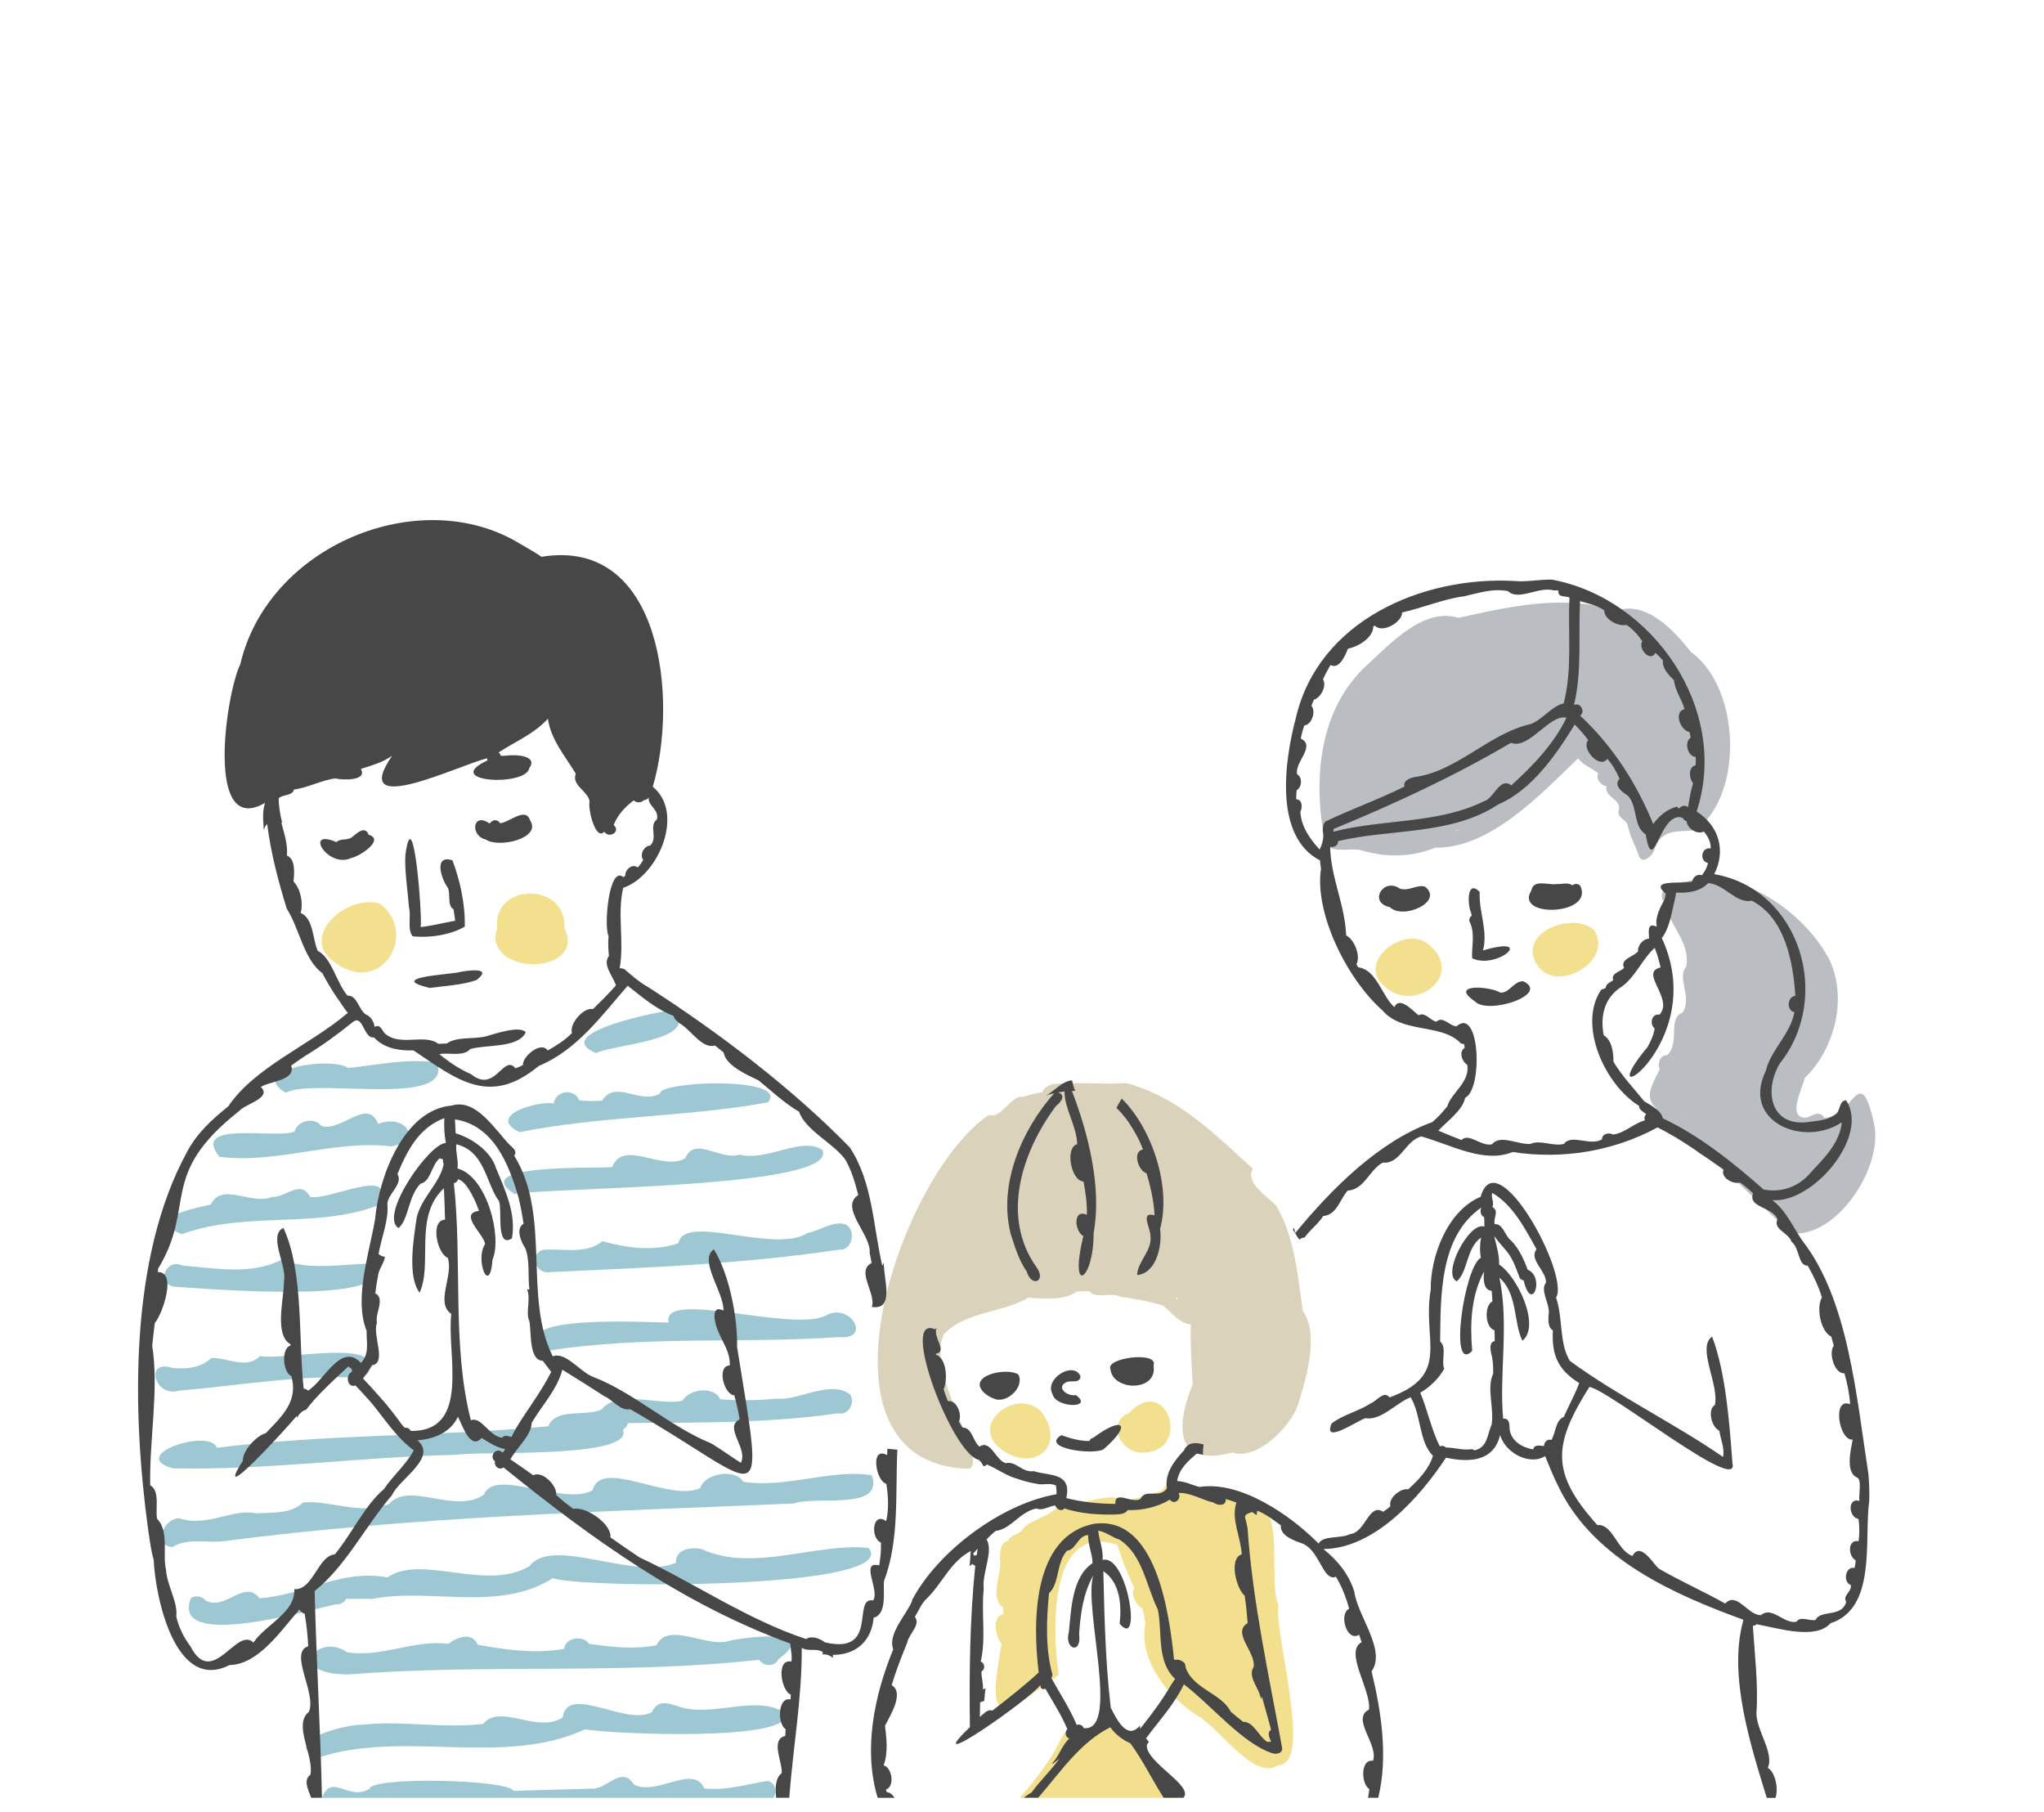 <?xml version="1.0" encoding="UTF-8"?><svg id="Layer_1" xmlns="http://www.w3.org/2000/svg" xmlns:xlink="http://www.w3.org/1999/xlink" viewBox="0 0 200 177.27"><defs><style>.cls-1{fill:#474747;}.cls-2{fill:#babec2;}.cls-3{fill:none;}.cls-4{fill:#9dc8d3;}.cls-5{fill:#f3e08f;}.cls-6{clip-path:url(#clippath);}.cls-7{fill:#dbd2bb;}</style><clipPath id="clippath"><rect class="cls-3" x="13.504" y="50.89" width="170" height="125"/></clipPath></defs><g class="cls-6"><path class="cls-2" d="M161.951,82.934c1.043-2.776,4.244-.737,4.788-2.432,3.852-4.019,3.26-13.472-1.283-16.71-1.513-1.911-4.337-5.179-7.445-3.999-4.793-1.72-10.339-.442-15.317.658-3.343-1.066-6.623,2.481-8.909,4.594-4.738,4.299-5.34,11.222-4.151,17.182.279,1.479,2.55.619,3.642.983,2.286.688,4.861.678,7.147-.275,5.36.079,10.221-5.11,13.995-8.746.46.663,1.341.958,1.968,1.459-.284.575.259,1.164.802,1.292-.235,1.115,1.64,1.228,1.17,2.466-.044.688.813.762.935,1.415.171.919.666,1.838.984,2.653v-.083c.142,1.435,1.488.442,1.664-.457h.01ZM142.44,81.273c.137-.044.279-.093.416-.142-.118.059-.23.123-.348.177-.02-.02-.049-.02-.068-.034Z"/><path class="cls-2" d="M183.372,109.879c-1.42-6.053-1.904-.747-4.861-.506-.485-.801-1.18-.211-1.767-.02-1.934.088-.401-2.835-.147-3.901,2.918-2.781,4.278-7.92,2.301-11.767v.01c-2.458-4.476-8.415-8.697-13.648-7.503-1.375.201-3.715.811-2.1,2.511.069,1.754,2.267,3.415,1.851,5.862-.984,1.16.636,3.002-.367,4.506-1.498.506-.206,2.978-1.513,4.162-.729.02-.954.821-.724,1.386-.593,1.292-1.655,2.673-.319,3.823-.607,1.975,2.981,3.031,4.137,4.334,3.539,2.118,6.03,5.287,9.139,7.901,4.371.383,8.977-6.461,8.008-10.799l.01.005Z"/><path class="cls-7" d="M126.971,137.551c.822-2.688,2.154-6.948.504-9.306-.514-3.523-.773-7.095-2.575-10.249-.871-.983-3.059-2.157-2.325-3.66-3.686-3.346-7.249-6.997-12.36-8.367-2.399.152-4.817-.118-7.171.083-.416.138-.91.334-1.043.801-.656.103-1.302.27-1.933.472-1.165-.226-1.997,2.157-3.329,1.764-8.801,5.965-18.298,34.236-1.924,34.605,1.982-.84-4.308-9.267-2.448-13.187,2.217-2.24,5.644-2.029,8.297-3.562,1.415.147,3.549.285,4.655-.57.416-.059.832-.02,1.248-.064.68.825,2.076.069,3.04.545,1.464.221,2.775.442,4.171.865.783.624,1.708,1.803,2.731,1.847-.049,2.034.079,3.837.196,5.881-1.581,3.842-1.938,8.196,3.887,6.658,2.364.791,5.536-2.373,6.373-4.55l.005-.005ZM114.983,126.909c.078.03.152.059.225.098-.014.034-.019.074-.029.113-.088-.049-.132-.138-.191-.211h-.005Z"/><path class="cls-4" d="M50.839,110.768c7.891-1.597,16.692-1.499,24.299-2.918,2.164-2.57-10.71-2.083-10.554-.87-1.938,1.15-4.381-1.415-5.664.698-.749.079-1.508.039-2.252-.029-.455-1.189-2.33-.983-2.477.314-1.493-.295-6.711,1.169-3.353,2.801v.005Z"/><path class="cls-4" d="M21.463,113.171c5.556.742,11.175-1.685,16.839-1.017,3.123-.516,1.395-3.258-1.297-2.191-1.047-2.653-3.608.82-5.556.196-.681-.909-2.355-.531-2.629.55-1.738.757-10.216-1.15-7.357,2.466v-.005Z"/><path class="cls-4" d="M50.349,116.817c3.857-.673,31.842-.555,30.114-4.299-1.997-1.395-5.458,1.165-8.101.442-1.826.634-4.425-1.877-5.311.368-2.203,1.307-6.099-1.931-7.147.85-1.459.177-14.274-.364-9.555,2.639Z"/><path class="cls-4" d="M17.777,120.752c6.222-2.28,13.036-.511,19.159-2.801l-.005.005c2.164-4.113-4.753-.418-6.608-.865-.876-1.749-2.423.098-3.706.015-1.997.845-4.915-1.508-5.996.747-1.591.344-6.682,1.351-2.839,2.899h-.005Z"/><path class="cls-4" d="M79.024,120.629c-3.255,2.093-12.037-1.99-12.639.993-2.511.88-5.154.437-7.445-.187-1.581,1.322-3.896.683-5.835.845-1.38.496-.646,2.427.705,2.181,9.56-.442,18.968-.796,28.293-2.201,1.341.137,1.752-2.093.504-2.511-1.224-.265-2.394.663-3.588.88h.005Z"/><path class="cls-4" d="M17.048,125.882c2.237.142,23.114,1.936,19.1-2.255-2.922.088-5.874.663-8.601-.378-2.927,1.508-6.413.84-9.692.57-1.615-.776-2.638,1.744-.808,2.069v-.005Z"/><path class="cls-4" d="M80.806,128.702c-3.27,1.695-16.208-2.643-15.371.693-1.728-.015-16.863-.879-11.792,2.747,9.565-1.489,18.826-.673,28.494-1.327,3.206.265,1.057-3.449-1.336-2.108l.005-.005Z"/><path class="cls-4" d="M17.498,136.057c5.825-.486,11.87-1.572,17.647-1.263.558-.03,1.023-.481,1.067-1.037.357-2.678-8.635-.629-10.764-1.091-1.312,1.361-3.27.118-4.758.197-1.043.963-2.389,1.11-3.828.968-2.775-.899-1.733,2.928.636,2.231v-.005Z"/><path class="cls-4" d="M16.916,143.658c9.217.192,18.449-1.13,27.77-1.327,2.193-.388,17.426.413,16.266-2.457.23-.142.431-.368.485-.649,6.829-.039,13.853.02,20.559-.953,1.028.226,1.718-1.007,1.175-1.852-1.938-1.464-4.949.634-7.274.427.01,0,.024,0,.034-.005-1.816.167-3.637.211-5.458.059-.602-1.341-3.064-1.012-3.696.142-2.418.521-6.256-1.189-7.945.88-1.562.678-4.494-.196-5.179,1.621-10.916,1.012-21.935.757-32.425,2.103-.744-1.98-8.821.762-4.317,2.005l.005.005Z"/><path class="cls-4" d="M21.61,150.817c18.841-2.457,37.08-2.909,56.063-3.719,2.188-.811,8.85.781,7.636-2.756-3.857-.668-8.419,1.292-12.585.634-.778-1.351-3.774-.825-4.205.609-2.986,1.435-9.731-3.032-10.539.226-2.922,1.562-9.58-2.25-10.617.408-2.785,1.99-7.323-1.331-9.271.909-2.898,1.164-5.766-.403-8.459-.123-1.15,1.15-3.055.958-4.631,1.056-2.247-.511-4.758,1.41-7.475.472-1.429-.015-2.717,2.663-.661,2.825,1.434-.87,3.069-.437,4.743-.546v.005Z"/><path class="cls-4" d="M32.776,156.969h.024-.005c.431.054.881-.167,1.092-.55.876.029,1.747-.035,2.624.024-.029,0-.064-.01-.093-.015,5.737-1.11,12.404,1.332,17.686-2.029,2.56,1.017,34.119,1.165,30.902-2.948-4.934-.575-11.342,2.422-16.296.128-.984-.28-2.678-.025-2.56,1.307-4.043,1.808-12.076-2.639-14.323.324-4.224,2.57-10.563-1.213-13.922,1.116-4.538-.846-8.072,1.724-12.502,2.043-1.498-1.93-3.299,1.239-5.262.236-.348-.427-.989-.56-1.464-.25-2.027,5.149,11.562,1.184,14.103.619l-.005-.005Z"/><path class="cls-4" d="M57.599,160.762c-.636-.786-2.271-.555-2.389.545-2.805.526-5.673.103-8.454-.383-.592-1.327-2.071-.727-2.873-.103-3.554-.403-6.344,1.346-9.932.84-2.756-2.039-6.266,2.142.132,2.162,13.452-1.066,26.722.054,40.208-1.435.416.688,1.537.703,1.889-.069,4.131-3.046-2.952-2.191-4.729-1.808-2.237.806-6.055-1.97-7.22.457-2.08.408-4.205.202-6.285-.098-.122-.035-.284.01-.352-.108h.005Z"/><path class="cls-4" d="M31.126,171.964c8.346-2.761,18.136.939,26.11-2.771,2.301.442,20.809,1.278,19.546-1.616-2.56-1.74-6.696.25-9.8-.462-1.077-.197-2.477-1.175-3.191.393-2.506,1.41-8.258-2.816-8.743.53-2.521,1.612-6.094-1.439-7.773.624-3.999.467-8.116-.358-11.875.084-1.469-.059-8.126,1.602-4.278,3.218h.005Z"/><path class="cls-4" d="M50.246,175.212c-.489-1.12-13.936-1.44-14.108-.182-2.11,1.194-3.681-1.631-4.636.865h44.173c.343-.595.303-1.346-.524-1.661-2.012.305-4.082.978-6.246.737-1.033-2.427-4.645.777-6.878-.373-1.238-1.965-2.663.565-4.176.393h.034-.034.034"/><path class="cls-4" d="M58.323,103.03c1.733-.88,10.314-1.214,7.597-4.196-1.283.044-12.257,2.27-7.597,4.196Z"/><path class="cls-4" d="M27.964,106.921c2.599-1.538,16.457,1.567,14.793-2.968-2.844-.432-5.943.256-8.703.531-1.537-1.145-9.996.088-6.089,2.437Z"/><path class="cls-5" d="M32.962,94.294c4.459,3.095,7.974-3.056,4.215-5.871-3.221-1.047-8.229,3.38-4.215,5.871Z"/><path class="cls-5" d="M48.646,92.53c1.341,2.992,8.527,2.147,6.584-1.71.245-4.618-7.137-4.471-6.574.059-.225.521-.274,1.14-.01,1.651Z"/><path class="cls-5" d="M97.939,141.781c3.28,2.427,6.506-.403,3.906-3.71-2.369-2.349-7.073,1.263-3.906,3.71Z"/><path class="cls-5" d="M111.65,142.125c5.12.093,2.589-7.861-1.185-3.886-2.237.899-.822,3.847,1.185,3.886Z"/><path class="cls-5" d="M135.479,96.505c2.805,2.673,7.846-.943,4.474-3.955-2.325-2.329-7.406,1.587-4.474,3.955Z"/><path class="cls-5" d="M150.335,94.299c1.836,3.115,7.641-.29,5.639-3.312-2.031-1.828-7.47.187-5.639,3.312Z"/><path class="cls-5" d="M101.85,148.478c-.661.373-1.547.614-1.914,1.322-.416.344-1.116.427-1.307.968-.778.143-.754,1.081-.793,1.705v-.02c.269,1.484-1.106,3.843.313,4.811.01.216.02.432.024.648-1.189.31-.744,2.133-.206,2.87v.284c-1.473,7.99-.073,7.002,5.62,2.796-.612-4.181-1.082-15,5.752-12.716.416,1.46,1.028,2.855,1.65,4.236-.387.678.186,1.636.793,1.99.137.466.21.953.289,1.439-.715,3.558,2.207,7.252,5.11,9.046,2.144,1.199,5.546,6.441,7.901,4.839,3.47-.103-.456-12.882,0-15.717-.984-1.897.597-9.974-2.154-9.267-1.41-1.341-3.383-1.228-5.135-1.739-1.204-.472-3.221-1.779-4.043-.167-1.234.437-2.492.845-3.799.983-1.341-.835-3.392.339-4.988.231-.504-.256-1.371-.265-1.483.437-.499.413-1.013.811-1.63,1.017v.005Z"/><path class="cls-5" d="M115.037,175.89c-1.571-1.621-2.663-3.926-4.249-5.135-.744-3.1-3.49-1.867-5.776-1.326-.548-.246-1.004.241-1.199.707-1.028,2.143-2.487,3.99-4.043,5.754h15.273-.005Z"/><path class="cls-1" d="M44.783,95.149c-1.234.211-6.897.511-2.741,1.508,1.522-.206,3.157-.28,4.567-.762,1.767-1.346-1.008-.943-1.826-.752v.005Z"/><path class="cls-1" d="M39.668,83.578c-.098,1.666.22,3.43.343,5.164.245.904-.191,2.147.367,2.865,1.65.172,3.671-.123,5.096-.948.064-2.137-.465-4.574-1.209-6.495-1.801-.555-1.136,1.651-.548,2.54.485.555-.059,1.818.661,2.265.059.368.118.742.162,1.11-1.141.206-2.227.491-3.378.624.176-1.105-.719-12.622-1.488-7.124h-.005Z"/><path class="cls-1" d="M34.362,83.941c.793-.118,3.343-1.803,1.708-2.27-.343-.914-1.121-.187-1.581.197-.47.418-1.146.108-1.576.521-3.25-1.395-.827,2.634,1.454,1.553h-.005Z"/><path class="cls-1" d="M47.525,82.133c1.258.879,5.507-.113,4.342-1.872-.431-1.366-2.041.211-2.942.285-.127-.29-.539-.398-.778-.201-.088.069-.181.138-.25.221-1.65-1.165-1.934,1.204-.367,1.567h-.005Z"/><path class="cls-1" d="M46.002,111.491s.036.025.056.036c-.02-.01-.036-.025-.056-.036Z"/><path class="cls-1" d="M96.353,136.308c.259.221.553.403.876.516,1.234.595,3.064-1.13,2.413-2.349-1.15-.747-5.159.128-3.289,1.838v-.005Z"/><path class="cls-1" d="M108.659,133.974c.215,2.127,4.621,2.24,4.215-.383.509-1.43-4.778-.757-4.215.383Z"/><path class="cls-1" d="M105.722,134.642c-.68-1.533-3.583.265-2.731,1.759.289,1.361,4.102,1.425,2.276.088-.818.172-2.046-.786-.862-1.287.46-.162,1.283.182,1.317-.565v.005Z"/><path class="cls-1" d="M106.98,140.666c-.171.034-.333.138-.372.314-.959.02-1.889-.265-2.771-.57h.015c-2.134,1.282,3.172,1.985,4.127,1.381,2.795-2.417,1.958-3.331-.999-1.13v.005Z"/><path class="cls-1" d="M139.424,86.747c-.798-.241-1.635.516-2.496.172h.009c-1.586-1.081-3.079,1.39-.94,1.833,1.283,1.273,5.321-.535,3.432-2.009l-.005.005Z"/><path class="cls-1" d="M154.692,86.806c-.108-.349-.583-.423-.832-.187-.446-.324-1.063-.098-1.582-.128h.069c-.788.143-2.296-.526-2.501.614-1.704,2.702,5.928,2.472,4.841-.3h.005Z"/><path class="cls-1" d="M143.947,89.307c.02.093.039.187.059.28-.191.113-.269.329-.235.536.612,1.189.2,2.501.274,3.636,2.496,1.15,6.31-2.319,1.062-.771.514-1.921-.431-3.818-.323-5.724-1.278-1.302-1.209,1.278-.837,2.044Z"/><path class="cls-1" d="M149.038,95.999c-.925-.015-1.38,1.214-2.237,1.11-1.121-.658-5.037-.865-2.497.85,1.229,1.376,7.456-.668,4.734-1.96Z"/><path class="cls-1" d="M98.878,120.664c.406,1.282.808,2.624,1.581,3.734.475,1.617,1.973.948.945-.437-3.5-4.943-1.405-11.291,1.909-15.742.45-.339,1.072-1.096.196-1.341.22-.039.436-.069.656-.093-.044,1.597,1.189,3.385,1.238,5.154-1.238.334-.592,3.626.617,3.655.196,1.071.362,2.162.323,3.257-1.385-.629-1.204,1.626-.343,2.078-1.434,5.984,1.038,4.304,1.004-.265.827-4.451-.519-9.792-2.119-13.929.113-.005.225-.01.333-.01-.186-.314-.215-.688-.328-1.032-.974.098-1.718,1.027-2.555,1.518.264-.123.543-.192.822-.256-3.172,3.538-5.487,8.913-4.273,13.708h-.005Z"/><path class="cls-1" d="M110.416,109.776c.563.845,1.077,1.729,1.42,2.693-1.092.182-.436,2.113.352,2.319.191.619.353,1.253.485,1.887-.005-.024-.01-.044-.015-.064.157.757.284,1.518.308,2.294-1.464-.418-.362,1.297-.401,1.985.215,1.464-1.253,2.491-1.302,3.857,1.865-.162,2.482-2.845,2.247-4.51,1.106-3.985-.705-9.743-3.75-12.755-.186.295-.362.599-.519.914.446.413.822.894,1.18,1.386l-.005-.005Z"/><path class="cls-1" d="M91.937,131.119s.005.011.011.021c0-.005-.005-.011-.011-.021Z"/><path class="cls-1" d="M147.633,139.064s.011.005.011.011c0,0-.005-.011-.011-.011Z"/><path class="cls-1" d="M152.03,132.404s-.01-.041-.021-.061c.005.02.016.041.021.061Z"/><path class="cls-1" d="M89.26,156.595c-.587,1.445-2.428,3.248-1.86,4.771-1.865,4.54-2.947,9.832-1.522,14.529h1.65c-.186-.31-.46-.55-.754-.546-.034-.088-.064-.176-.093-.27.891-.26.617-2.176-.22-2.358.465-1.263.274-2.668.137-3.887.499-.982,1.919-3.228.646-3.96.431-1.42.969-2.81,1.532-4.186.137-.806,1.356-1.739.739-2.496.348-.56.602-1.223,1.057-1.69,1.615-1.508,2.35-3.66,4.41-4.756-.019.491-.064.983-.108,1.474.098-.064.191-.138.274-.221.068.088.166.152.279.177-.529,5.227-.597,10.553-.524,15.801-5.194,4.987,6.016-2.806,6.897-4.132-.015.309.171.511.485.373.754,1.302,1.576,2.575,2.159,3.97-.303.231-.191.821.191.899-.734.654-.994,1.705-1.674,2.427.029.01.059.025.083.04.206-.172.411-.344.622-.511-.842,1.204-1.875,2.142-2.707,3.302-.274.167-.539.348-.793.54h1.42c2.222-2.57,4.122-5.429,7.054-6.893.499.692,1.18,1.218,1.958,1.562,1.224,1.656,2.134,3.572,3.265,5.336h1.929c1.082-1.169-3.715-3.469-3.578-5.174.059-.108.127-.206.201-.304-.093-.113-.191-.222-.279-.339,1.302-1.754,2.781-3.346,3.706-5.282,2.736,2.088,5.712,5.768,8.635,6.736.401.123.988.049.984-.477-1.244-6.844-2.888-14.243-3.393-21.555-.024-.118-.049-.236-.073-.354v.01c-.01-.054-.025-.108-.034-.162-.01-.059-.025-.123-.04-.182v-.01c-.264-.653.074-.653.588-.87.161.093.308.211.455.329,0-.152.02-.305.049-.452.049.02.103.039.152.059,0,0-.01-.005-.015-.01.793.344,1.488.87,2.183,1.385-.117,1.047,1.395,1.523,2.198,1.813,1.077.526,1.508,1.813,2.144,2.742.23.319.622.692,1.033.462.333.53.602,1.1.827,1.685.186.472.343.953.48,1.444-1.047.487-.245,3.307.974,2.555.088.241.167.487.245.727-1.748.929.964,4.693.715,6.599-1.782.875.983,3.459.391,5.007-1.258-.197-1.155,2.304-.352,2.761-.03.29-.079.575-.132.855h1.003c.974-4.004.299-8.422-.656-12.367,1.474-2.064-1.38-5.419-1.689-7.812-.548-1.744-1.674-3.076-3.025-4.157,5.018-.044,9.457-5.09,11.998-8.937,2.213.467,4.655.437,5.296-2.221.49,1.734,2.854,3.027,4.406,2.068.401.958.783,1.965,1.263,2.909.015.029.029.054.044.088.024.049.049.098.073.143-.009-.02-.019-.039-.029-.059.034.064.064.128.098.192v-.005c.024.044.044.093.068.138,0,0-.004-.005-.009-.01,3.465,6.741,11.077,10.131,17.891,12.612-.024.084-.044.167-.059.251-1.414,5.306.798,12.141,2.345,17.177h.847c.313-.86,0-2.516-.744-2.933.636-1.499-1.092-3.592-1.116-5.327.191-2.879-.167-5.704-.348-8.578.137,0,.279-.054.372-.153,2.12.403,5.801,1.548,7.23-.098,4.543-1.459,3.265-8.185,3.784-11.979.034-.86-.01-1.715-.073-2.57-1.175-7.537-1.939-17.089-6.491-22.906-.93-1.366-1.557-2.894-2.918-3.941,3.931.349,9.551-6.225,7.221-9.758-.627.01-.583.826-.872,1.219-.656.668-1.742.771-2.638.87h.029c-3.94.658-4.606-3.041-3.001-5.709,5.16-6.476,1.983-17.044-6.422-18.513,1.17-2.309.46-4.736-1.723-6.127,3.285-10.004-4.317-20.867-14.151-22.685h.068c-1.273-.039-2.565.256-3.818.128-8.963-.467-19.086,3.891-21.303,13.359-1.156,4.348-2.144,11.669,2.354,13.983.02.27.054.535.098.806-.67,4.353,2.55,10.814,6.006,13.861,1.909,2.26,5.635,1.297,7.524,3.085.108.147.284.236.47.206.024.123.044.251.059.378-.607.359-.27,1.366.249,1.656.289,1.71-1.556,2.717-1.958,4.078-.45.55-.925,1.081-1.473,1.538-5.223,1.882-9.868,6.545-13.408,10.858-.034-.182-.063-.359-.107-.536-.039.069-.074.138-.113.206.23.31.382.673.641.963.128-.133.314-.206.495-.197.553-.786,1.297-1.287,1.84-2.118,1.346-.088,1.65-1.72,2.394-2.481,1.63-.098,2.105-2.039,3.431-2.742,1.694.177,2.179-2.113,3.745-2.56,2.81.762,6.109,2.693,8.953,1.528,4.876.747,9.854-.064,14.181-2.408,2.345,1.164,4.308,2.653,6.466,4.117-.352.776.945,1.503,1.591,1.263.456.329.891.683,1.293,1.076-.554,1.395,1.972,1.326,2.384,2.54-.475.973,1.12,1.322,1.37,2.187.813.599.622,2.378,1.591,2.344.563.988,1.062,2.019,1.385,3.11-.568.963-.147,3.321.921,3.832.083.3.166.599.244.899-.548.658.064,2.786,1.038,2.683.284.988.49,2.005.558,3.032-1.796-.727-1.091,3.597.25,3.464-.176.993-.739,3.184.426,3.705.494.206.151,1.646.23,2.29-1.2-.354-1.048,1.631-.093,1.759.122.717.102,1.464.019,2.187-1.101-.236-1.042,1.488-.284,1.867-.014.25-.053.501-.112.747-.901-.192-1.175,1.385-.367,1.67.117.668-.833,1.022-.46,1.631.009.138-.098.285-.162.408-.612,1.017-2.389.447-2.829,1.376-.602.137-1.474-.418-1.87.177-1.209.26-2.399-1.573-3.461-.649-1.258.079-2.389-2.368-3.505-1.13-2.154-1.204-4.18-2.093-6.359-3.336-.039-.025-.078-.049-.112-.074-.025-.014-.049-.029-.074-.049-.577-.521-1.757-2.624-2.535-1.199-1.508-.525-1.919-3.169-3.437-3.021-4.572-5.085-4.356-7.861-.773-13.517,1.997.344,14.788,10.613,13.995,7.463-.289-3.788-.631-8.819-1.992-12.382-1.528,1.037.724,4.727.269,6.692-.769.452-.294,2.226.44,2.506.113.84.549,1.754.358,2.57-4.797-3.307-10.324-5.979-14.984-9.394-1.072-1.759-.661-4.206-1.351-6.196,1.38-2.167-5.796-15.448-7.377-9.861-3.27,1.361-4.934,5.881-4.885,9.085-.866,4.962,2.056,8.333-4.029,10.544-.563-.717-1.267.368-1.84.585-1.234.786-2.692,1.096-3.828,1.96-.92,2.137,2.501-.27,3.314-.516,1.488.28,3.005-1.484,4.415-2.049,1.048,1.759.808,4.373,2.183,5.729-.347,1.248-1.439,2.403-2.423,3.287-.734-.152-1.977.865-1.737,1.651-.226.196-.461.383-.71.545-1.405-.924-1.733,2.063-3.251,2.186-.871.462-2.667.098-3.064.924-2.756-2.781-7.641-6.172-11.67-5.538-.719-.192-1.424-.555-2.173-.58.186-1.219,1.106-1.985,1.914-2.688.206.039.411.074.622.103-.03-.334.009-.668.053-.997-.748-.201-1.478-.256-1.904.516.01.005.02.01.03.015-.945.997-1.963,2.275-1.718,3.764-.73,1.066-2.081-.029-2.58,1.022-.773.55-2.531-.914-2.467.501-1.63-.01-3.236-.172-4.797-.57.563-2.511-1.61-2.152-3.196-2.633-1.15.157-1.704-1.012-2.707-.781-.989-.231-1.498-2.363-2.59-1.621-.656-.487-.69-1.867-1.66-1.867-.127-.192-.255-.388-.367-.59.367-.654-.206-2.147-1.067-1.995-.152-.378-.303-.767-.411-1.165.401-.889.303-3.017-.754-3.38,0-.029-.01-.059-.015-.088,1.214-.197-.352-1.656.088-2.55-.059.054-.113.108-.166.162-3.564-1.582,1.689,12.259,4.288,12.765.196.182.357.388.45.629.132-.02.255-.079.338-.172,1.033.427,1.943,1.145,3.069,1.425-.01,0-.015-.005-.02-.005.597.226,1.219.359,1.84.472-.005,0-.015,0-.02-.005.627.172,1.292-.147,1.889.177.049.28.064.565.059.845-5.404.924-11.66,5.611-14.161,10.391l.039.01ZM154.016,68.956c.798-3.331.402-6.825.593-10.141.812.241,1.659.403,2.364.904-.049.855,1.415,1.636,2.173,1.415.627.418,1.136.983,1.552,1.607-.47.673.769,2.103,1.268,1.14.284.211.519.472.744.747-.098.747.597,1.444,1.082,1.921.112,1.047.758,1.838,1.028,2.825-1.097.275-.377,2.132.494,2.24.049.182.083.373.113.56-.671.423-.294,1.847.494,1.882.01.27.015.545-.02.82-.763.177-.607,1.317-.235,1.759-.259.811-.352,1.499-.504,2.349-.264-.28-.661-.138-.871.118-.078-.059-.157-.123-.225-.187-.96.275-1.743.909-2.301,1.705-1.664-4.049-3.955-7.611-7.152-10.608.221-.147.304-.457.167-.693-.083-.319-.49-.511-.778-.334,0-.015.004-.024.004-.034l.01.005ZM129.12,83.116c-.954-1.047-1.821-2.27-1.88-3.705.216-.408.196-1.189-.401-1.209-.024-.3.005-.599.039-.899.514-.265.583-1.268.044-1.543-.289-1.179,1.87-2.756.358-3.503.078-.437.195-.865.347-1.282.739-.079,1.16-1.39.69-1.931.079-.201.162-.403.255-.594.67-.196,1.273-1.356.881-1.985.215-.481.46-.948.734-1.405.857.486,1.459-.973,1.713-1.602.989-.182,2.468-1.066,2.477-2.172.044-.03.084-.059.128-.089.719.811,2.682-.29,2.692-1.277,1.914-.423,4.131-1.341,6.016-1.572,1.39-.3,2.81-.816,4.337-.516,1.038.997,2.996-.482,4.454-.074h-.068c.186-.005.367,0,.553.015-.093.747.69.482,1.082.693-.176,3.42.303,6.957-.568,10.357-1.155.236-2.022,1.543-3.201,2.01-4.083.899-7.225,4.648-11.406,5.198-.445.093-1.14.339-.964.919-2.521,1.258-5.218,2.211-7.749,3.43-.225.226-.24.57-.255.87-.004,0-.009.005-.014.01.176.59-.02,1.307-.299,1.872l.005-.015ZM153.277,70.219c-1.248,2.589-3.299,4.702-5.399,6.618-1.15-.87-1.679,1.278-2.648,1.543-4.548,2.25-9.869,1.729-14.759,2.987,0-.088,0-.177.01-.26,5.972-2.457,11.831-5.174,17.368-8.436,1.752.717,3.778-2.855,5.428-2.452ZM161.05,109.039c-.146.147-.186.388-.097.575-1.117.29-1.929,1.228-3.119,1.39-.401-.231-1.096-.088-1.086.467-1.131.693-3.011-.56-3.716.442-1.062.285-2.339-.437-3.265,0-1.15.128-2.981-.968-3.769.034-1.038.275-2.276-1.165-2.996-.413-.758-.285-1.512-.594-2.261-.914.881-.948,2.398-2.014,2.619-3.218,1.757-.826,1.439-8.991-.842-6.992-.685-.02-1.327-1.037-1.968-.457-.617-.098-1.092-.983-1.743-.624-.558-.413-1.85-1.916-2.374-.796-1.194-1.042-1.742-3.675-3.529-3.891-.059-.098-.122-.197-.181-.295.435-.83-.196-2.422-1.004-2.83-.127-3.071-1.493-5.577-1.571-8.677.372.113.813-.128.778-.55,5.174-1.228,11.058-.545,15.684-3.592,3.231-1.371,5.659-4.845,7.47-7.812.489.467.92.988,1.326,1.523-.739.806,1.107,2.889,1.865,1.833.514.565.886,1.243,1.195,1.941-.641.722.343,1.341.832,1.675.974,1.081.485,2.987,1.723,3.768.744,4.235,1.287-1.857,3.368-1.685.083.044.176.069.274.083.054.157.21.28.362.305.054.722,1.038,1.361,1.699,1.027.377.462.7,1.042.661,1.656-.906-.182-1.146,1.228-.27,1.42-.068.457-.332.835-.587,1.204-.411-.182-.915.182-.945.609-.783.28-4.386-.314-2.594,1.189-.029.177-.064.354-.108.526,0,0-.01.034-.014.049-.402.757-.955,1.71-.759,2.658-1.058-.511-.725.712-.759,1.174-.558-.01-1.136.668-1.067,1.223-.397.545-1.821.752-1.366,1.631-.357.378-1.331.516-1.062,1.204-.289.206-.72.344-.744.757-.162.098-.352.133-.529.201.03-.01.059-.02.088-.02-2.325,3.42.358,9.296,3.706,11.355-.02.408.436.565.685.811,0,0-.005.005-.01.01v.025ZM162.7,109.417c-.132-.766-1.214-1.297-1.821-1.675-.954-1.189-2.173-2.466-3.005-3.862,0-.835-.123-2.103-.955-2.589-.372-1.941.098-3.749,1.797-4.781,1.346-1.007,1.938-2.624,3.191-3.778.25.619.431,1.268.578,1.921-2.149.486,1.336,3.051-.113,4.623-.764-.157-1.003.939-.465,1.346-.103.644-.382,1.248-.695,1.813-6.129,7.326,6.207-.26,1.395-10.657.744-.997.901-2.226,1.185-3.395,0,.01-.005.015-.01.025.015-.059.029-.118.044-.177.073-.295.137-.599.176-.904,1.116.059,2.34-.074,3.138-.933,1.63.133,2.736,2.044,4.268,1.729,3.265,1.69,4.034,5.975,4.264,9.301-.798.074-.896,1.454-.093,1.602-.382,2.137-2.335,3.739-2.8,5.744-2.423,4.977,3.715,7.527,7.436,5.031-.216,2.191-1.968,3.705-3.246,5.149-1.16,1.233-2.77,1.739-4.401,1.43-3.015-2.658-6.226-5.243-9.883-6.977l.015.015ZM146.013,116.708c2.022,1.179,3.221,3.513,4.332,5.513-.783,1.022.974,2.098.925,3.267-.602.767.362,2.015.274,2.968-.049.531-.132,1.405.402,1.7-.128,2.368.455,3.832,2.574,5.159-.401,1.115-1.032,2.196-1.497,3.307-.818.29-.798,1.572-1.224,2.26-.392-.143-.71.221-.73.594-.386-.025-.939-.196-1.057.334-1.062-.196-2.144-.806-2.301-1.975-.009-.452.01-1.11-.631-1.032-.406-4.393.597-9.252-.367-13.801,1.806,1.582,1.37,4.432,2.252,6.171,1.791-1.425-.456-6.255-2.282-7.458.035-.963-.279-1.882-.479-2.786.328.447.685.87,1.052,1.287,0,0-.005-.005-.01-.01.035.034.059.064.089.103l-.005-.005c.646.722.964,1.651,1.302,2.545.049.221.22.393.45.418.793,3.307,2.12-.349.392-1.047-.382-1.047-.852-2.074-1.64-2.874-.612-.447-.749-1.641-1.586-1.582-.162-.599.494-1.312-.23-1.671.245-.496-.181-.894,0-1.386h-.005ZM138.969,136.254c.915-.506,1.865-1.449,2.34-2.334-.309-.801.293-2.083-.397-2.678.054-4.515-.059-10.264,4.024-13.094-.127.334-.078.781.284.934.019.31.024.619.019.934-1.414-.604-4.229,4.648-2.697,5.341,1.082-.88.945-3.326,2.369-4.26-.112.639-.137,1.317-.009,1.956-1.616.82-3.177,11.478-.852,9.114-.225-2.629-.122-5.414,1.17-7.778-.088.629-.118,1.842.734,1.897.039.344.059.693.069,1.037-.808.398-.73,2.594.205,2.815.02.354.025.713.025,1.066-.539.108-.431.771-.353,1.179.186.668.225,1.346.196,2.044-.651,1.331.118,3.356-.147,4.967-.421.88-.352,2.191-1.664,2.506-.127-.108-.304-.142-.46-.098-.783.083-1.567-.187-2.35-.182-.142-.162-.406-.206-.592-.108-.842-1.661-1.19-3.538-1.914-5.257ZM106.04,169.08c-.083-.275-.426-.437-.685-.319-.675-1.607-1.65-3.071-2.487-4.594.098-.133.142-.31.078-.472-.656-2.398-.563-5.252-.299-7.827,1.033-.924.7-3.002,1.757-4.147.881-.093,1.052-1.479,2.071-1.543-.025.993.406,1.789.431,2.752-2.022,1.366-2.085,4.496-2.32,6.741-.48,1.72,1.273,2.231,1.004.221v-.069.02c.132-1.98.406-3.96,1.385-5.719-.999,3.13,2.668,15.354-.93,14.951l-.005.005ZM114.606,164.81c-.891,1.558-1.958,2.958-3.069,4.359.029-.109.025-.227-.015-.33-1.268,1.504-2.315-.742-2.839-1.768-.519-4.437-.622-8.889-.724-13.35,1.65,1.101,1.801,3.331,1.596,5.139,2.193,2.58.803-6.416-1.488-6.269h.024c-.069,0-.137,0-.201.02.069-1.057-.323-1.828-.436-2.855.749.113,1.371.653,2.09.879,2.266,1.465,2.604,4.526,3.745,6.825.475,2.27-.157,5.031,1.688,6.8-.132.187-.259.378-.386.565.004-.005.009-.015.014-.02v.005ZM95.902,166.55c.137-.045.274-.099.406-.148.034-.408.068-.815.122-1.223-.083.034-.167.079-.25.113.044-.585-.166-1.184-.142-1.769.387-.196.333-.82-.078-.953.534-2.25.044-4.717.294-7.124-.186-1.538.984-3.661.279-4.84.289-.285.573-.58.896-.83,1.449-.133,2.398-1.906,3.985-2.191.582.265,1.229-.236,1.831-.295.152.349.568.648.901.295,1.689.535,3.363.634,5.11.585.382-.029.862-.054,1.087-.423,1.38.049,2.957-.305,4.121-1.027.446.585,1.19-.064.857-.658,1.116-.044,2.291.673,3.407.943.416.31,1.273.378,1.209-.344.352.103.7.211,1.043.344-.544,1.621.43,3.38.523,5.065-1.287.393-.543,3.361.284,4.044.137.889.225,1.783.294,2.682-1.591.939.837,2.865.583,4.305-.637.948.606,2.132.709,3.129.03-.078.064-.162.098-.24.318,1.076.602,2.166.901,3.242-.436.29-.142.806,0,1.175-.122,0-.24-.01-.357.024-.852-.521-1.337-1.995-2.375-1.975-.416-.324-.822-.648-1.218-.992-.886-1.804-3.755-2.226-4.43-4.393.063-.535-.691-.786-1.112-.673-.479-4.692-1.781-14.146-7.827-13.315-6.045,1.194-6.026,9.605-5.419,14.548-1.439,1.327-2.986,2.526-4.528,3.729-.499-.172-.871.349-1.229.619.01-.476.02-.953.024-1.429ZM95.662,151.515c-.034.211-.064.422-.093.639-.078,0-.157.019-.225.054-.034-.069-.078-.133-.142-.182.152-.172.303-.339.46-.511Z"/><path class="cls-1" d="M15.041,152.625c.147,3.567,2.1,12.991,7.406,10.279,2.854-.044,5.047-3.395,6.843-5.424.127.186.304.353.524.398.176,1.056.289,2.117.347,3.183-1.943.62.842,4.58.064,6.422-1.581,1.233.509,4.28.152,6.157-.729.486-.225,1.449.069,2.25h1.057c-.137-6.52-.563-13.649-.715-20.223,3.108-2.506,4.939-6.339,7.563-9.38.739-1.631,4.494-3.665,2.501-5.37,1.63-.128,3.236-.771,3.955-2.304.431.786,1.199,3.321,2.32,2.073.72.442,1.459.943,2.306,1.091-.083.118-.166.236-.25.354-.553-.644-1.415.329-.744.84-.142.477.421.924.827.595,8.615,6.977,17.539,13.394,28.049,17.231.059.595.211,1.165.122,1.764-1.532-.309-1.013,2.879-.059,3.233,0,.162-.015.319-.02.477-1.273-.3-1.302,2.422-.489,2.898-.005.222-.015.443-.029.664-1.513.354-.235,2.638-.353,3.65-.646.482-.636,1.519-.543,2.403h1.283c.372-4.913,1.248-9.743,1.224-14.661.68.393,1.39-.01,2.046.398v.24c.367-.039.734.094.999.349v-.304c2.237.014,3.803-1.361,3.984-3.636,1.312-.325.935-2.496,1.013-3.572,1.537-4.059,1.101-8.574,1.312-12.868-.328-.034-.651-.054-.979-.098,0,.211-.01.418-.024.629-1.689-.924-1.106,2.545-.078,2.81.196,1.204.259,2.452-.01,3.651-1.366-.993-1.566,1.68-.514,2.093.029.747-.049,1.499-.171,2.236-1.919-.481.078,2.427-.592,3.43-2.12-.384.617,5.36-4.719,4.097-.47-.358-1.278-.697-1.845-.324-5.713-1.877-11.102-5.572-16.286-7.979-.964-.639-1.909-1.297-2.854-1.966.117-1.336-2.404-3.046-3.632-2.791-.406-.305-.813-.599-1.194-.934,0,0,0,.01.01.01-.054-.044-.103-.088-.157-.133.005.005.01.01.02.015-.025-.02-.049-.039-.073-.064-.073-.059-.157-.133-.23-.197,0,0-.034-.034-.054-.049.127-.889-1.346-2.413-2.252-1.936-.739-.526-1.473-1.051-2.232-1.553.627-1.16,2.032-2.28,2.09-3.582,1.004-1.695,2.497-3.272,2.996-5.188,1.371.84,2.731,1.7,4.082,2.575.832.349,1.62,1.499,2.546,1.282,13.398,7.675,13.226,11.124,10.47-6.078.064-3.002-.822-7.252-2.276-9.556-1.537,1.066,1.018,4.225.94,5.989-1.322-.649-.837,1.336-.529,1.99v-.01c.01.039.024.079.039.113.465,1.106,1.16,1.99,1.111,3.272-1.322.054-.568,2.869.441,2.928.22.781.401,1.567.524,2.368-1.601.722.861,2.85.117,4.235-.861-.54-1.689-1.14-2.55-1.685-.127-.074-.24-.157-.367-.226-4.024-1.631-7.524-4.938-11.464-6.466-1.327-.462-2.736-2.535-4.024-2.044-2.908-5.793-.118-13.713-3.769-19.634.357-.467-.201-.796-.485-1.096.015.015.029.034.044.049-1.444-1.498-3.299-4.579-5.659-3.852-4.675.383-7.142,6.933-7.514,11.114-.592,3.435-2.08,7.768-.832,10.922-.02,1.11.304,2.26-.548,3.149-1.938-2.078-3.588,1.725-5.179,2.712-.098-.118-.26-.197-.426-.187-.548-4.967.02-11.404-1.987-15.742-1.537.727.372,3.695.059,5.208.01,1.729-.994,5.257.641,6.181,0,.039-.005.079-.01.123-.935.275-.739,2.648.088,2.987.7,2.442-.886,3.911-2.511,5.591-.92.246-2.262,1.705-2.232,2.688-3.147,4.962,4.45-3.361,5.262-4.373.01.054.015.108.02.167.225-.329.494-.703.91-.781.974-1.327,2.692-2.904,4.122-4.225.113.084.23.157.347.236-.02.098-.01.197.029.285-.695.216-.494,1.626.328,1.331.455.477.906.963,1.341,1.454.054.069.122.133.176.197.02.024.044.049.064.074,1.395,1.705,2.399,3.336,4.122,4.618-.754,1.42-2.027,2.462-2.918,3.798-1.889,1.597-3.128,4.363-4.807,6.382-1.654.133-2.115,3.528-3.96,3.405.103,2.314-2.78,3.42-4.004,5.228-1.645-1.641-4.004,4.549-6.163.363-.656-.874-1.141-1.847-1.385-2.918.186-1.351-.901-3.022-.999-4.53-.382-1.558.338-3.784-.881-5.036-.181-.992.313-2.717-.671-3.272-.098-4.442.876-9.326.196-13.654.078-.742.157-1.489.255-2.226.754-.865,2.188-5.036.294-4.977.01-.108.02-.221.029-.334,3.774-6.23-.049-9.139,7.935-15.428.568-.683,3.25-1.268,2.115-2.344.793-.57,3.461-.604,2.971-2.103.436-.305.871-.604,1.307-.904,1.674-1.007,3.206-2.123,4.685-3.317,1.048-.904,1.097,1.656,2.11,1.469.964,1.076,2.492,1.322,3.867,1.273,4.308,2.909,7.465,5.498,12.272,1.508,3.681-1.503,6.168-4.943,8.684-7.837,1.39,1.091,2.776,2.299,4.494,2.953.054.339.372.526.607.742l-.01-.01c1.087.604,2.169,2.525,3.451,2.172.279.216.558.437.837.658.235,1.317,2.271,2.191,3.427,2.746,1.199.978,2.55,2.25,3.965,3.066.617,1.818,3.402,3.105,4.528,4.692.617,1.066.96,2.275,1.263,3.464-1.885,1.209,1.292,3.882,1.116,5.655,0,.01,0,.025.005.034,0,.02.005.039.01.054v-.024c.059.314.127.624.176.938-1.576.737.494,3.041.015,4.284,2.325.374,1.101-2.889,1.185-4.343-.054.113-.103.221-.152.334-.906-3.877-.93-8.19-3.192-11.605-5.615-5.749-12.708-11.163-19.707-15.664,0,0,.01.005.015.01-.901-.501-1.659-1.184-2.369-1.788.02,0,.034.005.049.01-.162-.039-.328-.098-.494-.088.46-2.634-.259-5.321.343-7.866,3.456-1.164,6.05-7.336,2.893-9.89,2.482-8.372.979-24.444-10.887-22.498-.695-.486-1.449-.879-2.173-1.317-9.741-5.881-24.588.211-27.304,11.841-1.385,2.801-3.495,16.99,2.428,13.551-.289.83-.181,1.739-.127,2.604.015-.005.024-.01.039-.015.039-.206.147-.378.294-.511.357,2.801,1.077,5.552,1.909,8.25,0-.005-.005-.01-.005-.015.015.039.029.079.044.118-.005-.02-.015-.039-.019-.059,1.209,1.892,1.674,4.992,3.466,6.284.401.776.852,1.523,1.331,2.25,0-.01-.01-.015-.015-.025.406.55.749,1.145,1.185,1.68-.029.02-.059.039-.088.059,0,0,.005,0,.005-.005-.015.015-.034.025-.054.039-3.627,3.066-8.992,5.208-11.567,9.041-1.581,1.263-3.064,2.619-4.024,4.437-5.717,10.441-5.389,25.525-3.794,37.125.157.938.25,1.906.529,2.815ZM47.471,121.71c-1.033,1.528.455,5.184.72,1.528.964-2.226-.538-8.137-3.422-8.918.112-.752-.201-1.557-.118-2.368,2.829.698,2.873,3.808,4.18,5.567.323.85-.323,4.673,1.263,3.636.421-2.427-.651-4.678-1.566-6.879-.475-1.616-2.379-2.943-3.941-3.395-.024-.457-.059-.909-.069-1.366,3.73.57,5.267,4.304,6.236,7.709.196.825.352,1.666.475,2.511-.798.432-.25,1.808.166,2.368.465,1.189.245,2.747.406,4.063-.078-.005-.152-.02-.225-.034.392,1.027-.181,2.28.225,3.13.201,1.071-.059,3.862,1.312,3.872.279.359.543.727.822,1.091-.416.83-.911,1.617-1.41,2.403v-.01c-.837,1.317-1.797,2.575-2.487,3.975-.303-.079-.666-.246-.906.064-1.243-.098-2.027-2.113-3.059-1.705-1.87-7.291-.827-15.516-1.664-23.191.196-.029.367-.192.411-.393.421.133.715.491.959.845.465.698.818,1.464,1.087,2.255-2.066.256.538,2.329.592,3.243h.01ZM40.192,140.012c-.093-.231-.333-.368-.578-.315-.083-.083-.162-.167-.24-.255,0,0-.02-.025-.029-.034l.005.005c-.71-.963-1.424-1.921-2.237-2.801-.524-.59-1.052-1.179-1.596-1.749.318-.418.622-.85.896-1.292,1.469-.216,0-2.963.47-4.157-.215-.894.842-2.378-.162-2.874.059-.555.152-1.105.255-1.656v.01c.064-.727.573-1.218.695-1.936-.034,0-.068-.01-.103-.015.005,0,.01,0,.02.005-.029,0-.054-.01-.083-.015-.176-.044-.323-.113-.465-.246.274-1.602,1.023-3.336.861-4.889.054-1.047,1.571-1.921.989-2.948.994-2.339,2.076-4.501,4.587-5.459-.039.835,0,1.641.152,2.437-1.62,0-6.598,7.154-4.626,8.318.994-.845.935-3.135,2.144-4.339,1.013-.201,1.057-1.852,1.889-2.491.088.064.201.098.308.098-.01.162,0,.334.069.482-.348,1.857-2.237,3.312-2.653,5.287,0-.01.01-.02.01-.029-.318,2.132-.91,5.719.284,7.321,1.317-2.83-.612-7.424,2.384-10.225.039,1.027.088,2.049.108,3.076-1.493.064-.764,3.356.264,3.729.602,1.705-1.253,4.412.348,5.493-.475,3.847,1.983,11.512-3.965,11.453v.01ZM34.014,97.429c-1.106-1.282-1.527-3.67-2.927-4.412-.504-1.086-.401-3.169-1.669-3.7.274-.973,0-2.344-.7-3.081.078-.796.22-2.157-.646-2.54.112-1.086-.284-2.186-.548-3.233.029.01.054.02.083.029-.191-.786-.333-1.577-.338-2.388.406-.408,1.336-.206,1.493-.86,1.39-.177,2.682-.919,4.053-1.086.636.162,3.167.28,2.496-.929,1.052-.349,2.12-.619,3.055-1.287-4.327,6.284,6.682.84,9.301.25,0,.069.01.138.034.201-4.587,2.137,3.774,2.604,4.092.752.881-1.243-1.366-1.331-2.154-1.223h-.059c-.196.015-.396.054-.592.01-.024-.128-.103-.241-.206-.314,1.611-1.056,3.495-1.823,4.826-3.302.308,2.098,1.699,3.66,2.731,5.38-.445,1.174,1.258,1.71,1.351,2.751-.191.59.568,3.886,1.439,2.923.485.722,1.65-.025.915-.654.382-.983,1.136-1.788,1.968-2.412.274.28.734.251,1.004-.029.186.01.377-.103.465-.265-.137.835,1.033,1.15.798,2.157-.842.619.142,1.808-.671,2.565-.597.015-1.053.909-.671,1.39-.147.27-.318.531-.539.747-.538-.427-1.258.236-1.219.82-.064.044-.132.084-.196.118-1.424-1.164-1.914,4.943-1.434,5.778-.078.644-.02,1.302.029,1.951-.671.85.436,1.99.685,2.874-.705.816-1.473,1.562-2.242,2.314-.91-.211-2.35,1.464-2.056,2.344-.685.703-1.527,1.233-2.379,1.71-.612-.968-2.477.575-2.418,1.415-.23.133-.48.231-.724.329-1.199-1.459-1.973,2.501-4.342.58-1.136-.501-2.159-1.184-3.113-1.97.95-.187,2.354.285,3.03-.501,1.601-.457,4.685-.064,5.429-1.636-.587-.698-3.055.162-3.955.413-1.14.27-2.868,0-3.769.683-.274.01-.553.025-.832.034-1.356-1.037-3.774.31-5.243-1.027-.274-.275-.426-.943-.994-.634-.083-.541-.357-1.012-.876-1.223-.68-.462-.857-1.902-1.757-1.828l-.01.015Z"/></g></svg>